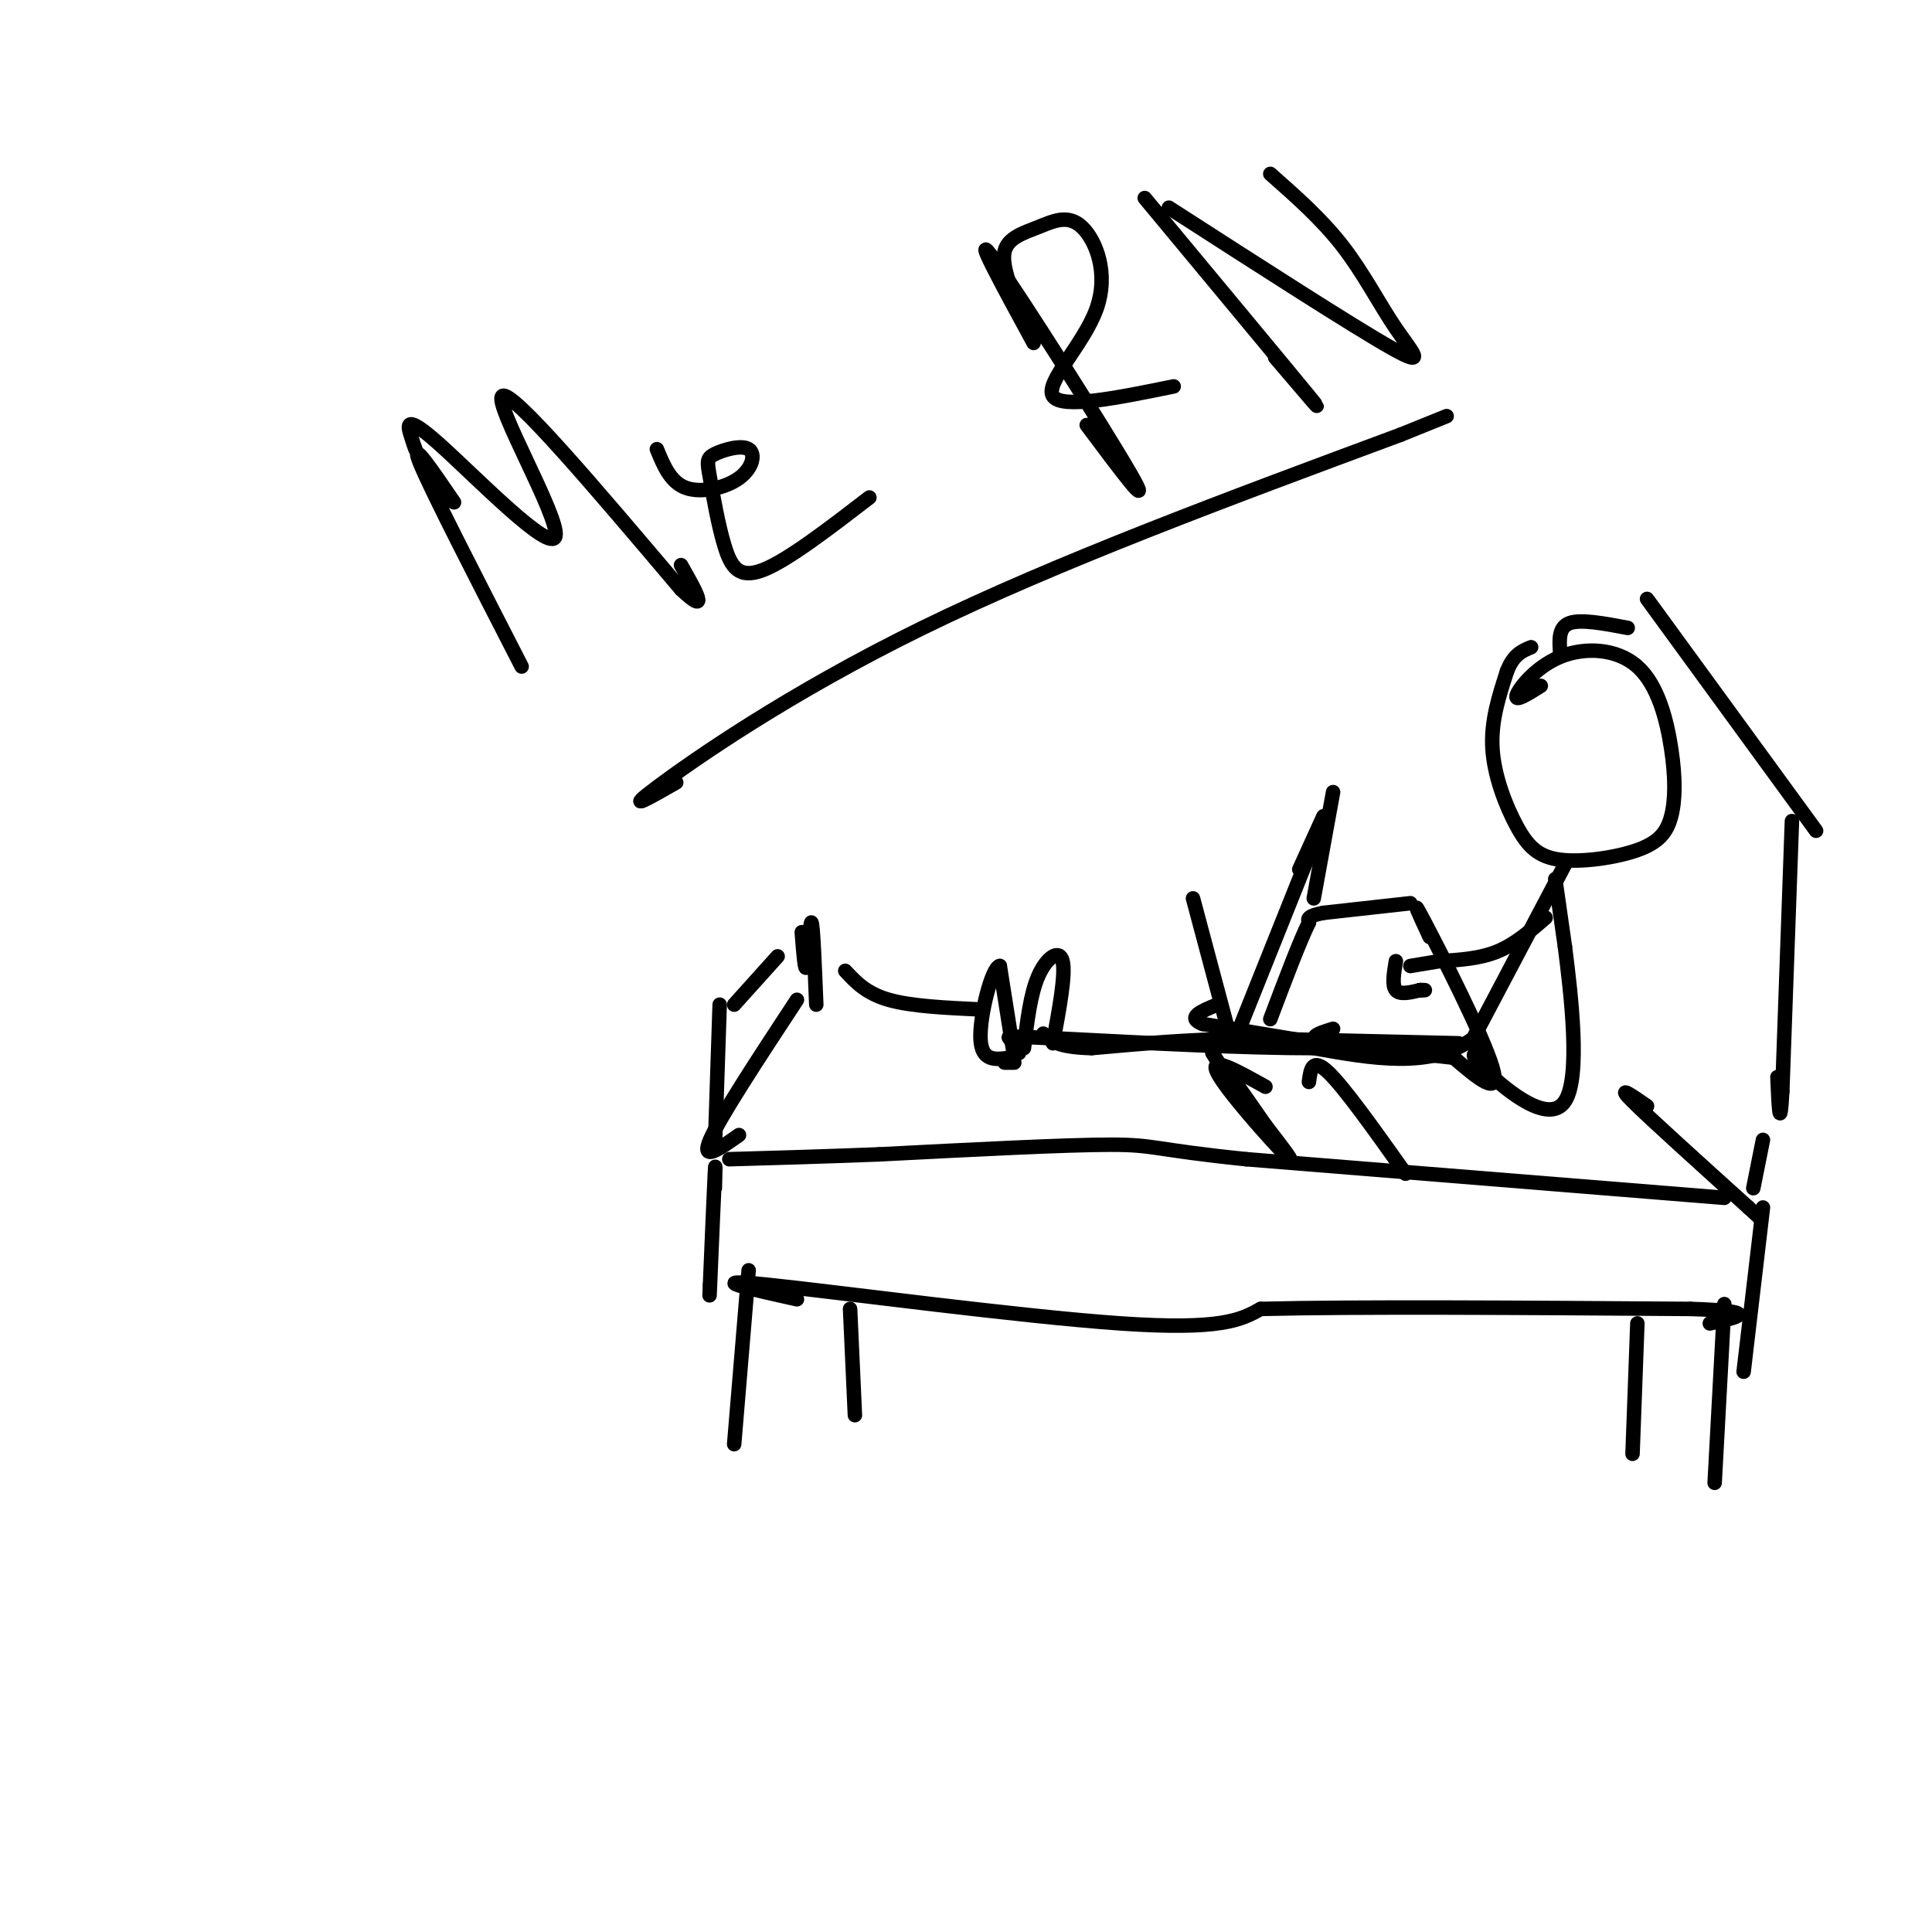<svg viewBox='0 0 400 400' version='1.1' xmlns='http://www.w3.org/2000/svg' xmlns:xlink='http://www.w3.org/1999/xlink'><g fill='none' stroke='#000000' stroke-width='3' stroke-linecap='round' stroke-linejoin='round'><path d='M319,142c-2.702,1.701 -5.404,3.401 -5,2c0.404,-1.401 3.914,-5.904 9,-8c5.086,-2.096 11.748,-1.784 16,2c4.252,3.784 6.093,11.039 7,17c0.907,5.961 0.881,10.629 0,14c-0.881,3.371 -2.617,5.445 -7,7c-4.383,1.555 -11.412,2.592 -16,2c-4.588,-0.592 -6.735,-2.813 -9,-7c-2.265,-4.187 -4.647,-10.339 -5,-16c-0.353,-5.661 1.324,-10.830 3,-16'/><path d='M312,139c1.333,-3.500 3.167,-4.250 5,-5'/><path d='M324,179c0.000,0.000 -19.000,36.000 -19,36'/><path d='M305,215c-8.667,6.333 -20.833,4.167 -33,2'/><path d='M272,217c-14.333,0.000 -33.667,-1.000 -53,-2'/><path d='M219,215c-10.556,-0.444 -10.444,-0.556 -10,0c0.444,0.556 1.222,1.778 2,3'/><path d='M210,220c0.000,0.000 -2.000,0.000 -2,0'/><path d='M210,219c0.000,0.000 -3.000,-19.000 -3,-19'/><path d='M207,200c-1.622,0.200 -4.178,10.200 -4,15c0.178,4.800 3.089,4.400 6,4'/><path d='M212,217c0.667,-5.622 1.333,-11.244 3,-15c1.667,-3.756 4.333,-5.644 5,-3c0.667,2.644 -0.667,9.822 -2,17'/><path d='M302,216c0.000,0.000 -43.000,-1.000 -43,-1'/><path d='M259,215c-12.667,0.167 -22.833,1.083 -33,2'/><path d='M226,217c-7.167,-0.167 -8.583,-1.583 -10,-3'/><path d='M322,182c0.000,0.000 2.000,14.000 2,14'/><path d='M324,196c1.238,9.714 3.333,27.000 0,32c-3.333,5.000 -12.095,-2.286 -16,-6c-3.905,-3.714 -2.952,-3.857 -2,-4'/><path d='M306,218c-0.500,-1.000 -0.750,-1.500 -1,-2'/><path d='M320,190c-3.167,2.750 -6.333,5.500 -10,7c-3.667,1.500 -7.833,1.750 -12,2'/><path d='M298,199c-3.000,0.500 -4.500,0.750 -6,1'/><path d='M296,194c-2.156,-4.644 -4.311,-9.289 -1,-3c3.311,6.289 12.089,23.511 14,30c1.911,6.489 -3.044,2.244 -8,-2'/><path d='M301,219c-7.067,-0.844 -20.733,-1.956 -26,-3c-5.267,-1.044 -2.133,-2.022 1,-3'/><path d='M292,187c0.000,0.000 -18.000,2.000 -18,2'/><path d='M274,189c-3.500,0.667 -3.250,1.333 -3,2'/><path d='M271,191c-1.833,3.667 -4.917,11.833 -8,20'/><path d='M272,186c0.000,0.000 4.000,-22.000 4,-22'/><path d='M273,216c0.000,0.000 -24.000,-4.000 -24,-4'/><path d='M249,212c-3.500,-1.333 -0.250,-2.667 3,-4'/><path d='M257,212c0.000,0.000 16.000,-40.000 16,-40'/><path d='M269,180c0.000,0.000 5.000,-11.000 5,-11'/><path d='M289,199c-0.417,2.500 -0.833,5.000 0,6c0.833,1.000 2.917,0.500 5,0'/><path d='M294,205c0.833,0.000 0.417,0.000 0,0'/><path d='M294,205c0.000,0.000 0.000,0.000 0,0'/><path d='M294,205c0.000,0.000 1.000,0.000 1,0'/><path d='M341,124c0.000,0.000 35.000,48.000 35,48'/><path d='M371,170c0.000,0.000 -2.000,56.000 -2,56'/><path d='M369,226c-0.500,8.833 -0.750,2.917 -1,-3'/><path d='M341,229c-3.250,-2.250 -6.500,-4.500 -3,-1c3.500,3.500 13.750,12.750 24,22'/><path d='M362,250c4.000,3.667 2.000,1.833 0,0'/><path d='M363,246c0.000,0.000 2.000,-10.000 2,-10'/><path d='M337,130c-4.833,-0.917 -9.667,-1.833 -12,-1c-2.333,0.833 -2.167,3.417 -2,6'/><path d='M357,248c0.000,0.000 -99.000,-8.000 -99,-8'/><path d='M258,240c-19.489,-2.000 -18.711,-3.000 -28,-3c-9.289,-0.000 -28.644,1.000 -48,2'/><path d='M182,239c-13.167,0.500 -22.083,0.750 -31,1'/><path d='M153,235c-4.000,2.833 -8.000,5.667 -6,1c2.000,-4.667 10.000,-16.833 18,-29'/><path d='M247,186c0.000,0.000 8.000,30.000 8,30'/><path d='M271,224c0.333,-2.583 0.667,-5.167 4,-2c3.333,3.167 9.667,12.083 16,21'/><path d='M262,225c-5.867,-3.289 -11.733,-6.578 -10,-3c1.733,3.578 11.067,14.022 14,17c2.933,2.978 -0.533,-1.511 -4,-6'/><path d='M262,233c-1.833,-2.667 -4.417,-6.333 -7,-10'/><path d='M258,229c0.000,0.000 -7.000,-11.000 -7,-11'/><path d='M175,201c2.167,2.333 4.333,4.667 9,6c4.667,1.333 11.833,1.667 19,2'/><path d='M148,246c0.083,-3.167 0.167,-6.333 0,-3c-0.167,3.333 -0.583,13.167 -1,23'/><path d='M147,266c-0.167,3.833 -0.083,1.917 0,0'/><path d='M148,238c0.000,0.000 1.000,-30.000 1,-30'/><path d='M166,193c0.333,4.333 0.667,8.667 1,7c0.333,-1.667 0.667,-9.333 1,-9c0.333,0.333 0.667,8.667 1,17'/><path d='M152,208c0.000,0.000 9.000,-10.000 9,-10'/><path d='M165,269c-10.000,-2.222 -20.000,-4.444 -6,-3c14.000,1.444 52.000,6.556 73,8c21.000,1.444 25.000,-0.778 29,-3'/><path d='M261,271c19.667,-0.500 54.333,-0.250 89,0'/><path d='M350,271c15.500,0.500 9.750,1.750 4,3'/><path d='M365,250c0.000,0.000 -4.000,34.000 -4,34'/><path d='M155,263c0.000,0.000 -3.000,36.000 -3,36'/><path d='M357,270c0.000,0.000 -2.000,37.000 -2,37'/><path d='M339,274c0.000,0.000 -1.000,27.000 -1,27'/><path d='M176,271c0.000,0.000 1.000,22.000 1,22'/><path d='M94,104c-4.667,-6.833 -9.333,-13.667 -7,-8c2.333,5.667 11.667,23.833 21,42'/><path d='M86,93c-0.228,-0.624 -0.456,-1.247 -1,-3c-0.544,-1.753 -1.404,-4.635 6,2c7.404,6.635 23.070,22.786 24,19c0.930,-3.786 -12.877,-27.510 -11,-29c1.877,-1.490 19.439,19.255 37,40'/><path d='M141,122c6.167,5.833 3.083,0.417 0,-5'/><path d='M136,93c1.404,3.421 2.809,6.843 6,8c3.191,1.157 8.169,0.050 11,-2c2.831,-2.050 3.514,-5.042 2,-6c-1.514,-0.958 -5.226,0.119 -7,1c-1.774,0.881 -1.609,1.566 -1,5c0.609,3.434 1.664,9.617 3,14c1.336,4.383 2.953,6.967 8,5c5.047,-1.967 13.523,-8.483 22,-15'/><path d='M214,71c-6.689,-12.289 -13.378,-24.578 -8,-17c5.378,7.578 22.822,35.022 28,44c5.178,8.978 -1.911,-0.511 -9,-10'/><path d='M211,64c-1.842,-4.604 -3.684,-9.209 -3,-12c0.684,-2.791 3.893,-3.770 7,-5c3.107,-1.230 6.111,-2.711 9,0c2.889,2.711 5.662,9.615 3,17c-2.662,7.385 -10.761,15.253 -9,18c1.761,2.747 13.380,0.374 25,-2'/><path d='M237,41c14.750,17.750 29.500,35.500 34,41c4.500,5.500 -1.250,-1.250 -7,-8'/><path d='M242,43c19.089,12.292 38.179,24.583 46,29c7.821,4.417 4.375,0.958 1,-4c-3.375,-4.958 -6.679,-11.417 -11,-17c-4.321,-5.583 -9.661,-10.292 -15,-15'/><path d='M140,162c-5.600,3.200 -11.200,6.400 -4,1c7.200,-5.400 27.200,-19.400 55,-33c27.800,-13.600 63.400,-26.800 99,-40'/><path d='M290,90c16.500,-6.667 8.250,-3.333 0,0'/></g>
</svg>